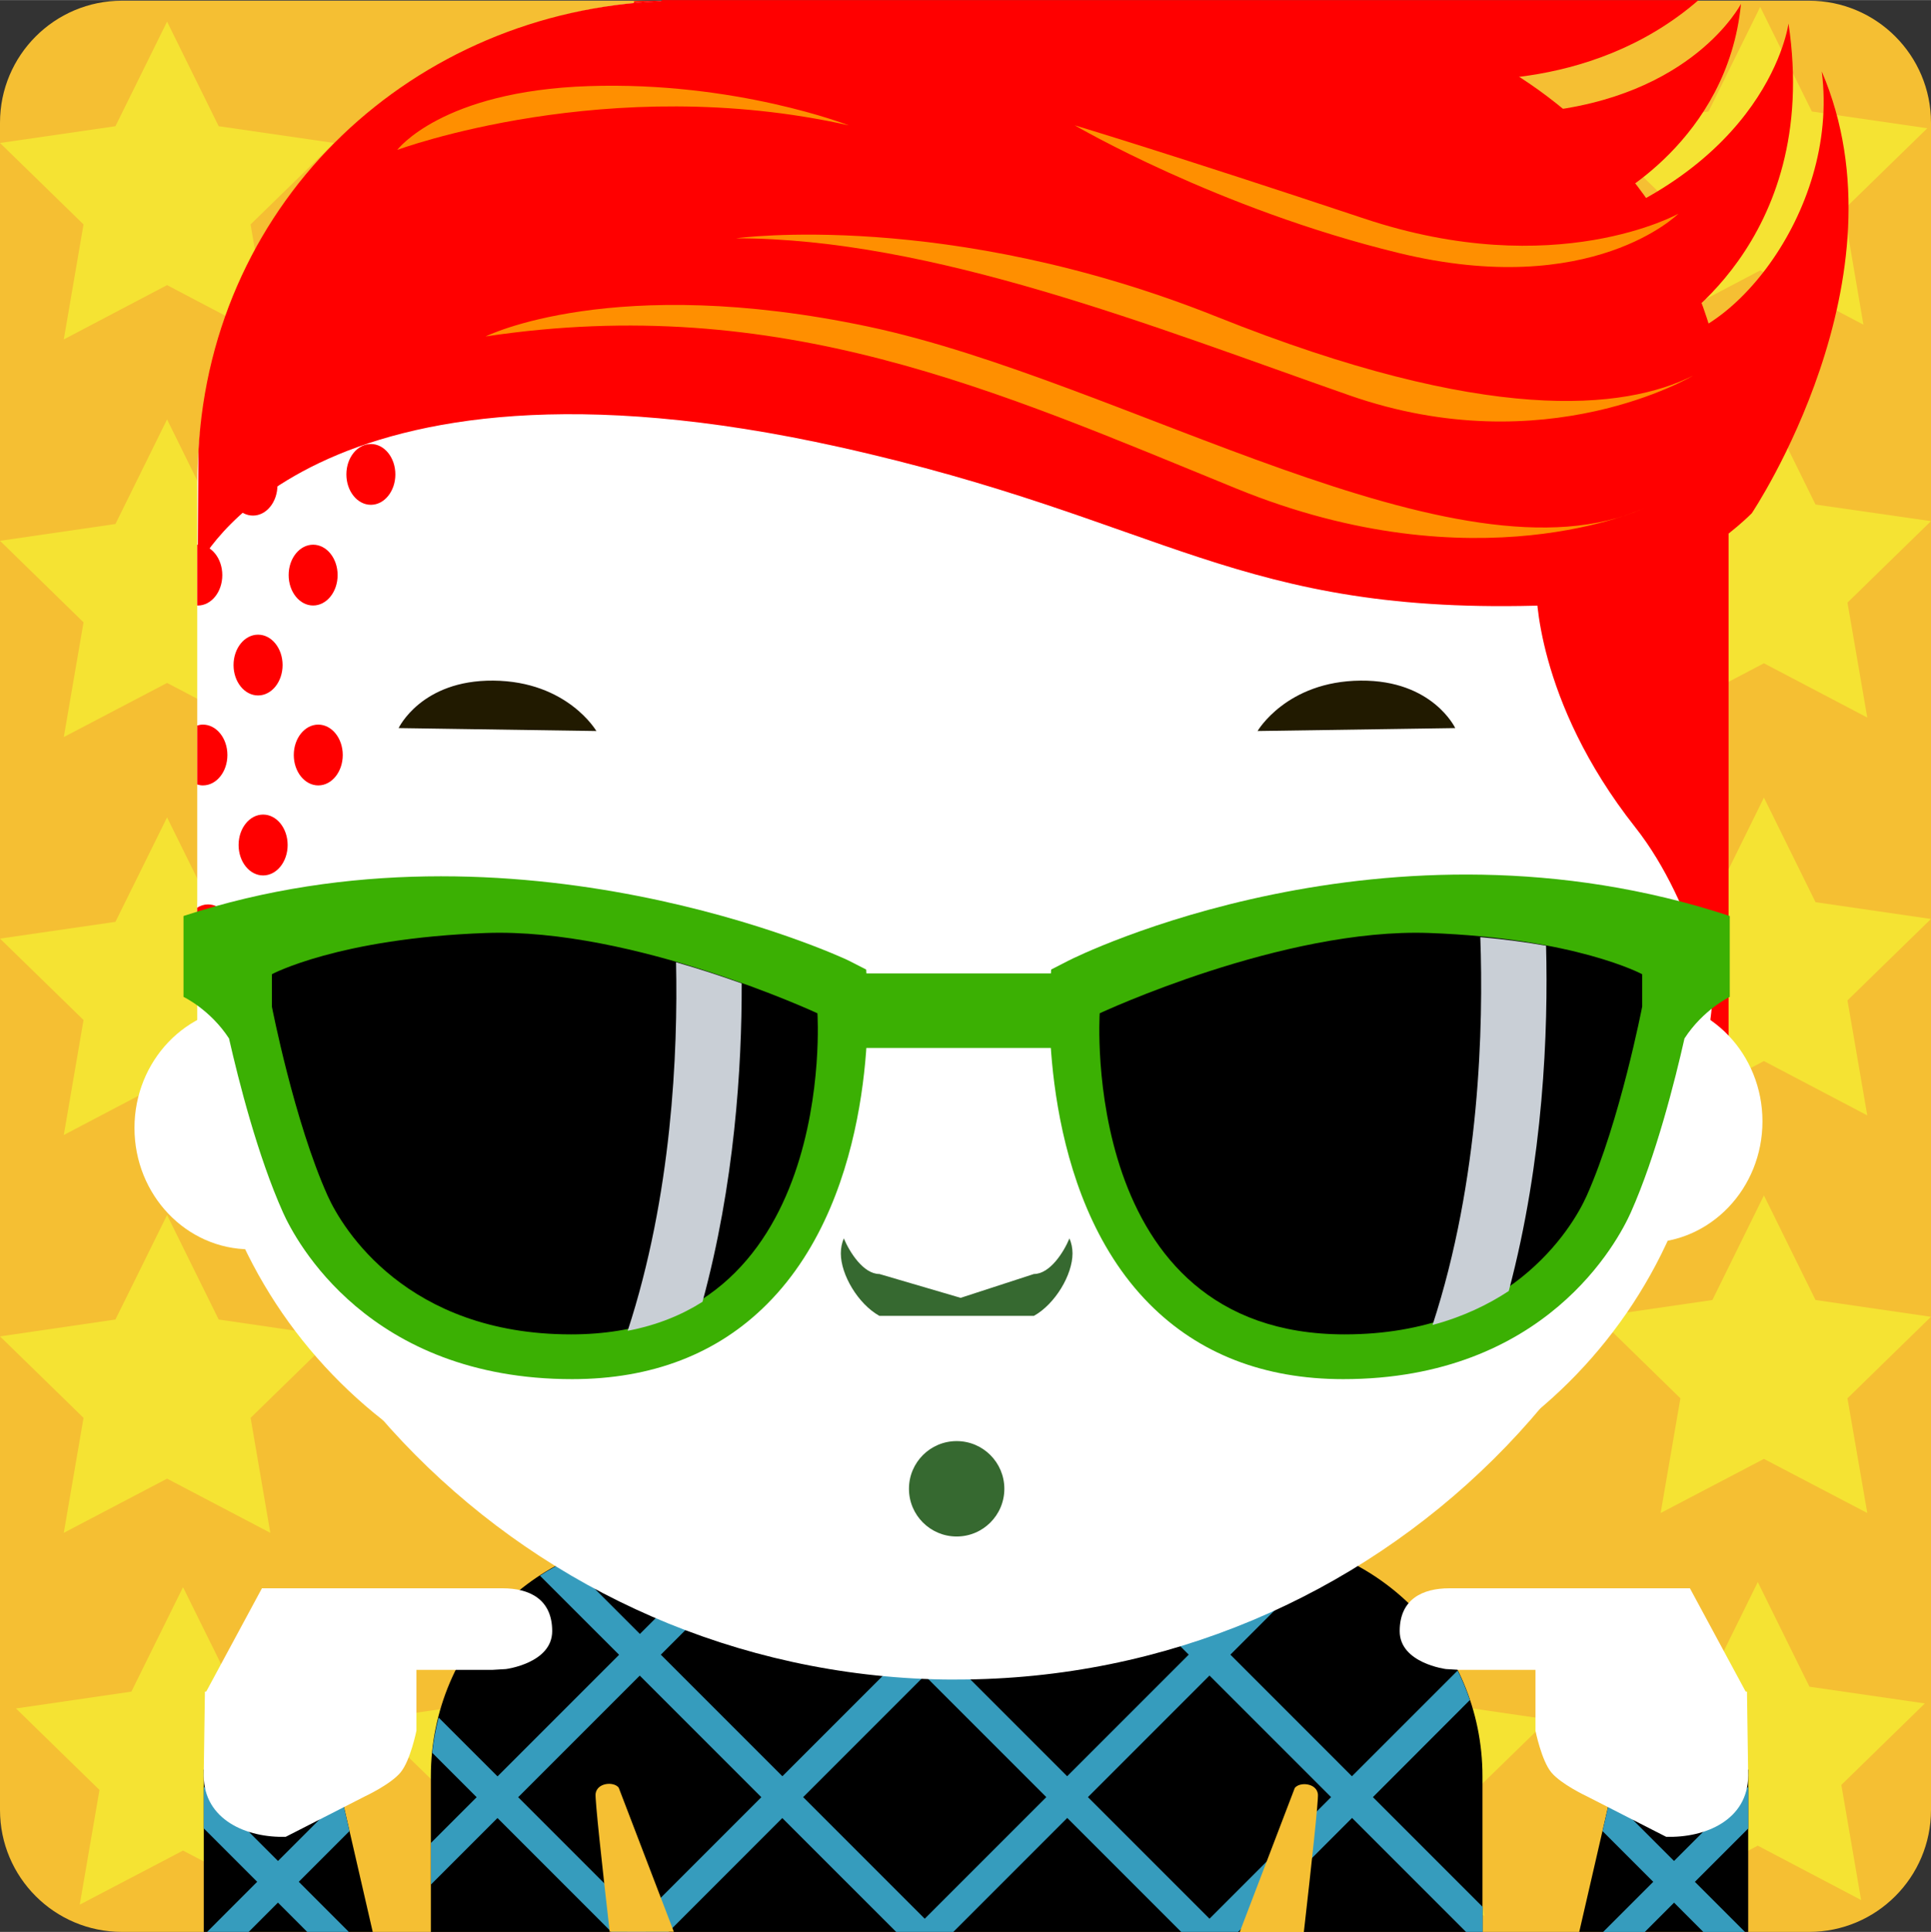 <svg xmlns="http://www.w3.org/2000/svg" height="50.02" viewBox="0 0 50 50.015" enable-background="new 0 0 50 50.015"><rect x="0" y="0" width="50" height="50.015" fill="#333333" stroke="none"/><path fill="#f5bf33" d="M50,46.857c0,1.744-1.414,3.158-3.158,3.158H3.158C1.414,50.015,0,48.601,0,46.857V3.174
		C0,1.43,1.414,0.016,3.158,0.016h43.684C48.586,0.016,50,1.43,50,3.174V46.857z"/><g fill="#f5e333"><path d="m45.578.176l1.337 2.708 2.989.434-2.163 2.109.509 2.976-2.672-1.405-2.673 1.405.515-2.976-2.17-2.109 2.99-.434z"/><path d="m45.674 10.348l1.336 2.712 2.989.43-2.162 2.109.513 2.976-2.676-1.405-2.674 1.405.511-2.976-2.161-2.109 2.99-.43z"/><path d="m45.674 20.647l1.336 2.708 2.989.435-2.162 2.108.513 2.977-2.676-1.406-2.674 1.406.511-2.977-2.161-2.108 2.99-.435z"/><path d="m45.674 30.947l1.336 2.708 2.989.435-2.162 2.11.513 2.97-2.676-1.401-2.674 1.401.511-2.97-2.161-2.11 2.99-.435z"/><path d="m45.515 40.958l1.338 2.709 2.988.433-2.163 2.11.512 2.98-2.675-1.408-2.673 1.408.508-2.98-2.16-2.11 2.99-.433z"/><path d="m35.761 41.37l1.339 2.71 2.99.435-2.166 2.109.511 2.976-2.674-1.4-2.671 1.4.509-2.976-2.163-2.109 2.988-.435z"/><path d="m13.902 41.37l1.337 2.71 2.989.435-2.168 2.109.515 2.976-2.673-1.4-2.673 1.4.51-2.976-2.163-2.109 2.989-.435z"/><path d="m4.326.557l1.336 2.708 2.989.434-2.163 2.109.511 2.977-2.673-1.406-2.674 1.406.511-2.977-2.163-2.109 2.989-.434z"/><path d="m4.326 10.856l1.336 2.708 2.989.435-2.163 2.111.511 2.97-2.673-1.401-2.674 1.401.511-2.97-2.163-2.111 2.989-.435z"/><path d="m4.326 21.16l1.336 2.704 2.989.434-2.163 2.108.511 2.977-2.673-1.405-2.674 1.405.511-2.977-2.163-2.108 2.989-.434z"/><path d="m4.326 31.455l1.336 2.705 2.989.437-2.162 2.109.51 2.977-2.673-1.403-2.674 1.403.511-2.977-2.163-2.109 2.989-.437z"/><path d="m4.739 41.09l1.337 2.704 2.984.436-2.158 2.11.51 2.97-2.673-1.401-2.674 1.401.511-2.97-2.163-2.11 2.989-.436z"/></g><path d="m5.276 45.812v4.203h4.375l-.967-4.203h-3.408m36.584 0l-.968 4.203h4.375v-4.203h-3.407m-9.676-6.03h-14.823c-3.427 0-6.205 2.777-6.205 6.204v4.03h27.23v-4.03c0-3.427-2.778-6.204-6.204-6.204"/><path fill="#f738ab" d="m16.229 50.02h.489v-.49z"/><path fill="#369cbd" d="m38.06 44.01c-0-.003-.003-.006-.003-.009-.088-.259-.193-.51-.313-.753l-2.738 2.737-3.147-3.148 2.596-2.596-.037-.037c-.247-.096-.501-.175-.762-.237-0-0-.002-0-.004-.002l-2.333 2.333-2.515-2.515h-.161l-.459.458 2.596 2.596-3.148 3.148-3.148-3.148 2.596-2.596-.458-.458h-.162l-2.515 2.515-2.515-2.515h-.161l-.459.458 2.596 2.596-.414.414c0-0 0-0 0-0l-2.734 2.734-3.147-3.147 2.596-2.596-.458-.458h-.162l-.185.184c-0 0-0 0-0 0l-2.333 2.333-1.896-1.896c-.239.116-.471.243-.692.388l2.049 2.048-3.148 3.148-1.525-1.524c-.076.297-.135.6-.166.912l1.151 1.151-1.183 1.183v1.078l1.722-1.722 2.948 2.948h1.481l2.946-2.947 2.948 2.947h1.481l2.949-2.95 2.95 2.95h1.476l2.949-2.95 2.95 2.95h.432v-.646l-2.842-2.843 2.512-2.515m-21.496 5.665l-3.148-3.148 3.148-3.148 3.148 3.148-3.148 3.148m7.379-.002l-3.148-3.148 3.148-3.148 3.148 3.148-3.148 3.148m7.374 0l-3.148-3.148 3.148-3.148 3.148 3.148-3.148 3.148m-22.47-3.145l-1.65 1.65-1.922-1.922v1.078l1.383 1.383-1.296 1.297h1.077l.757-.758.757.758h1.078l-1.296-1.297 1.313-1.313-.201-.876m36.42-.272l-1.922 1.922-1.65-1.65-.201.877 1.313 1.313-1.297 1.297h1.079l.757-.758.757.758h1.079l-1.297-1.297 1.383-1.383v-1.079z"/><path fill="#fff" d="m44.32 12.552v14.345c0 6.748-5.333 12.249-12.02 12.522v-39.39c6.682.274 12.02 5.775 12.02 12.524"/><path fill="#f00" d="m32.606.016h-15.668c-.175 0-.349.006-.522.013v31.385c.173.007.347.013.522.013h15.668c6.923 0 12.535 2.395 12.154-4.529v-14.346c.382-6.924-5.231-12.536-12.154-12.536"/><g fill="#fff"><ellipse cx="6.482" cy="29.2" rx="3" ry="3.143"/><ellipse cx="42.636" cy="29.03" rx="3" ry="3.143"/><path d="m24.771 4.513c-.121 0-.241.007-.362.009-10.692.193-19.302 8.837-19.302 19.479s8.609 19.286 19.302 19.479c.121.003.241.001.362.001 10.861 0 19.665-8.726 19.665-19.488 0-10.764-8.803-19.489-19.665-19.489"/><path d="m5.107 12.552v14.345c0 6.748 5.333 12.249 12.01 12.522v-39.39c-6.681.274-12.01 5.775-12.01 12.524"/></g><path fill="#366930" d="m26.771 32.982l-1.897.617-2.103-.617c-.415 0-.77-.562-.922-.922-.05.119-.077.25-.077.389 0 .552.447 1.309.999 1.617h4c.553-.309 1-1.065 1-1.617 0-.139-.028-.27-.079-.389-.15.36-.506.922-.922.922"/><path fill="#ff5e00" d="m18.16 1.358c0 0-.554 1.629 1.012 3.138 1.566 1.51 2.481 2.209 2.481 2.209s-2.885-.412-3.905-2.461c-1.019-2.051.412-2.886.412-2.886"/><g fill="#f5bf33"><path d="m16.02 46.28c-.125-.163-.559-.132-.598.157-.019.141.168 1.853.365 3.574h1.661l-1.428-3.731"/><path d="m33.761 50.02c.196-1.722.383-3.434.364-3.574-.039-.289-.474-.32-.599-.157l-1.426 3.731h1.661"/></g><g fill="#211a00"><path d="m10.322 18.848l5.12.076c0 0-.75-1.29-2.67-1.305-1.867-.016-2.45 1.229-2.45 1.229"/><path d="m37.681 18.848l-5.118.076c0 0 .748-1.29 2.669-1.305 1.866-.016 2.449 1.229 2.449 1.229"/></g><path fill="#f00" d="m33.699 9.06l6.081 6.164c0 0-.045 2.89 2.562 6.192 1.602 2.028 2.136 5.02 2.136 5.02l-.103-16.355-10.676-1.018"/><g fill="#fff"><path d="m5.341 43.791l1.441-2.672h6.233c.69 0 1.283.279 1.283 1.109s-1.197.982-1.197.982l-.351.021h-1.967v1.574c0 0-.155.772-.411 1.081-.256.309-.914.616-.914.616l-2.059 1.051c-1 .032-2.124-.435-2.124-1.59l.031-2.168.035-.004"/><path d="m45.2 43.791l-1.442-2.672h-6.232c-.69 0-1.283.279-1.283 1.109s1.197.982 1.197.982l.352.021h1.966v1.574c0 0 .155.772.411 1.081.257.309.915.616.915.616l2.058 1.051c1.01.032 2.124-.435 2.124-1.59l-.031-2.168-.035-.004"/></g><g fill="#f00"><path d="m45.36 13.285c0 0 4.099-6.101 1.811-11.438.476 3.707-2.573 7.244-4.479 6.958-.014-.002-5.313-6.779-5.313-6.779s3.724.475 6.602-2.026h-26.831l-.029.028c-6.403.263-11.635 5.113-11.984 11.66l-.017 2.991c0 0 2.876-6.16 16.602-3.11 8.492 1.887 10.294 4.385 18.396 4.099 3.03-.107 5.242-2.383 5.242-2.383"/><ellipse cx="6.682" cy="17.216" rx=".635" ry=".787"/><ellipse cx="6.55" cy="12.559" rx=".634" ry=".787"/><ellipse cx="6.813" cy="21.875" rx=".635" ry=".788"/><ellipse cx="8.241" cy="19.545" rx=".634" ry=".787"/><ellipse cx="8.108" cy="14.887" rx=".634" ry=".787"/><ellipse cx="9.603" cy="12.28" rx=".634" ry=".787"/><path d="m6.02 24.2c0-.434-.285-.787-.635-.787-.101 0-.195.032-.279.084v1.407c.084.052.179.083.279.083.351 0 .635-.353.635-.787"/><ellipse cx="7.977" cy="10.229" rx=".634" ry=".788"/><path d="m5.254 18.758c-.051 0-.1.009-.147.023v1.528c.047.014.096.023.147.023.351 0 .634-.352.634-.787 0-.434-.283-.787-.634-.787"/><path d="m5.107 15.673c.005 0 .001.002.015.002.35 0 .634-.353.634-.787 0-.435-.284-.788-.634-.788-.005 0-.001.002-.015.002v1.571"/></g><g fill="#3bb003"><path d="m27.668 24.868l-.45.231-.03.486c-.013.214-.296 5.277 2.572 8.17 1.282 1.293 2.973 1.949 5.02 1.949 5.255 0 7.125-3.595 7.447-4.315.652-1.463 1.143-3.412 1.39-4.506.486-.75 1.172-1.076 1.172-1.076v-2.094c-8.901-2.93-16.936 1.057-17.12 1.155"/><path d="m29.15 27.13l-.766-1.93h-8.099l-.766 1.93z"/><path d="m22.459 25.585l-.031-.486-.452-.231c-.19-.098-8.629-3.98-17.224-1.155v2.094c0 0 .689.326 1.178 1.076.248 1.093.742 3.043 1.398 4.506.323.721 2.205 4.315 7.489 4.315 2.063 0 3.764-.656 5.05-1.949 2.886-2.893 2.602-7.956 2.588-8.17"/></g><path d="m7.04 25.22c0 0 1.73-.929 5.543-1.067 3.813-.138 8.583 2.079 8.583 2.079s.55 8.313-6.38 8.313c-4.252 0-5.918-2.732-6.304-3.593-.867-1.933-1.442-4.894-1.442-4.894v-.838"/><path d="m42.521 25.22c0 0-1.721-.929-5.512-1.067-3.791-.138-8.534 2.079-8.534 2.079s-.546 8.313 6.343 8.313c4.229 0 5.886-2.732 6.269-3.593.862-1.933 1.435-4.894 1.435-4.894v-.838"/><g fill="#f00"><path d="m46.31.607c0 0-.492 3.818-6.101 5.528l2.859 2.479c0 0 4.098-2.303 3.242-8.01"/><path d="m45.08.097c0 0-1.24 2.417-5.243 2.798l1.811 2.288c0 0 3.086-1.53 3.432-5.086"/></g><circle fill="#366930" cx="24.771" cy="38.543" r="1.235"/><g fill="#ff8f00"><path d="m42.566 13.156c0 0-4.321 2.034-10.549-.508-6.228-2.542-11.819-5.084-19.444-3.94 0 0 3.304-1.652 9.913-.254 6.609 1.398 15.25 6.862 20.08 4.702"/><path d="m43.837 9.724c0 0-3.813 2.288-8.896.509-5.083-1.779-10.802-4.066-15.885-4.066 0 0 5.464-.763 12.455 2.033 6.988 2.796 10.547 2.414 12.326 1.524"/><path d="m10.286 3.879c0 0 5.464-2.034 11.691-.636 0 0-2.922-1.144-6.735-1.016-3.812.127-4.956 1.652-4.956 1.652"/><path d="m43.46 5.53c0 0-3.178 1.78-8.134.127-4.957-1.652-7.498-2.415-7.498-2.415s3.686 2.161 8.388 3.305c5.01 1.221 7.244-1.017 7.244-1.017"/></g><g fill="#c9cfd6"><path d="m16.253 34.452c1.146-3.505 1.303-7.209 1.252-9.542.618.177 1.194.367 1.7.548.006 2.186-.187 5.202-1.015 8.244-.543.345-1.184.606-1.937.75"/><path d="m38.33 24.26c.641.057 1.208.135 1.703.223.057 2.179-.061 5.535-.966 8.939-.538.355-1.189.669-1.973.879 1.232-3.77 1.318-7.767 1.236-10.04"/></g></svg>